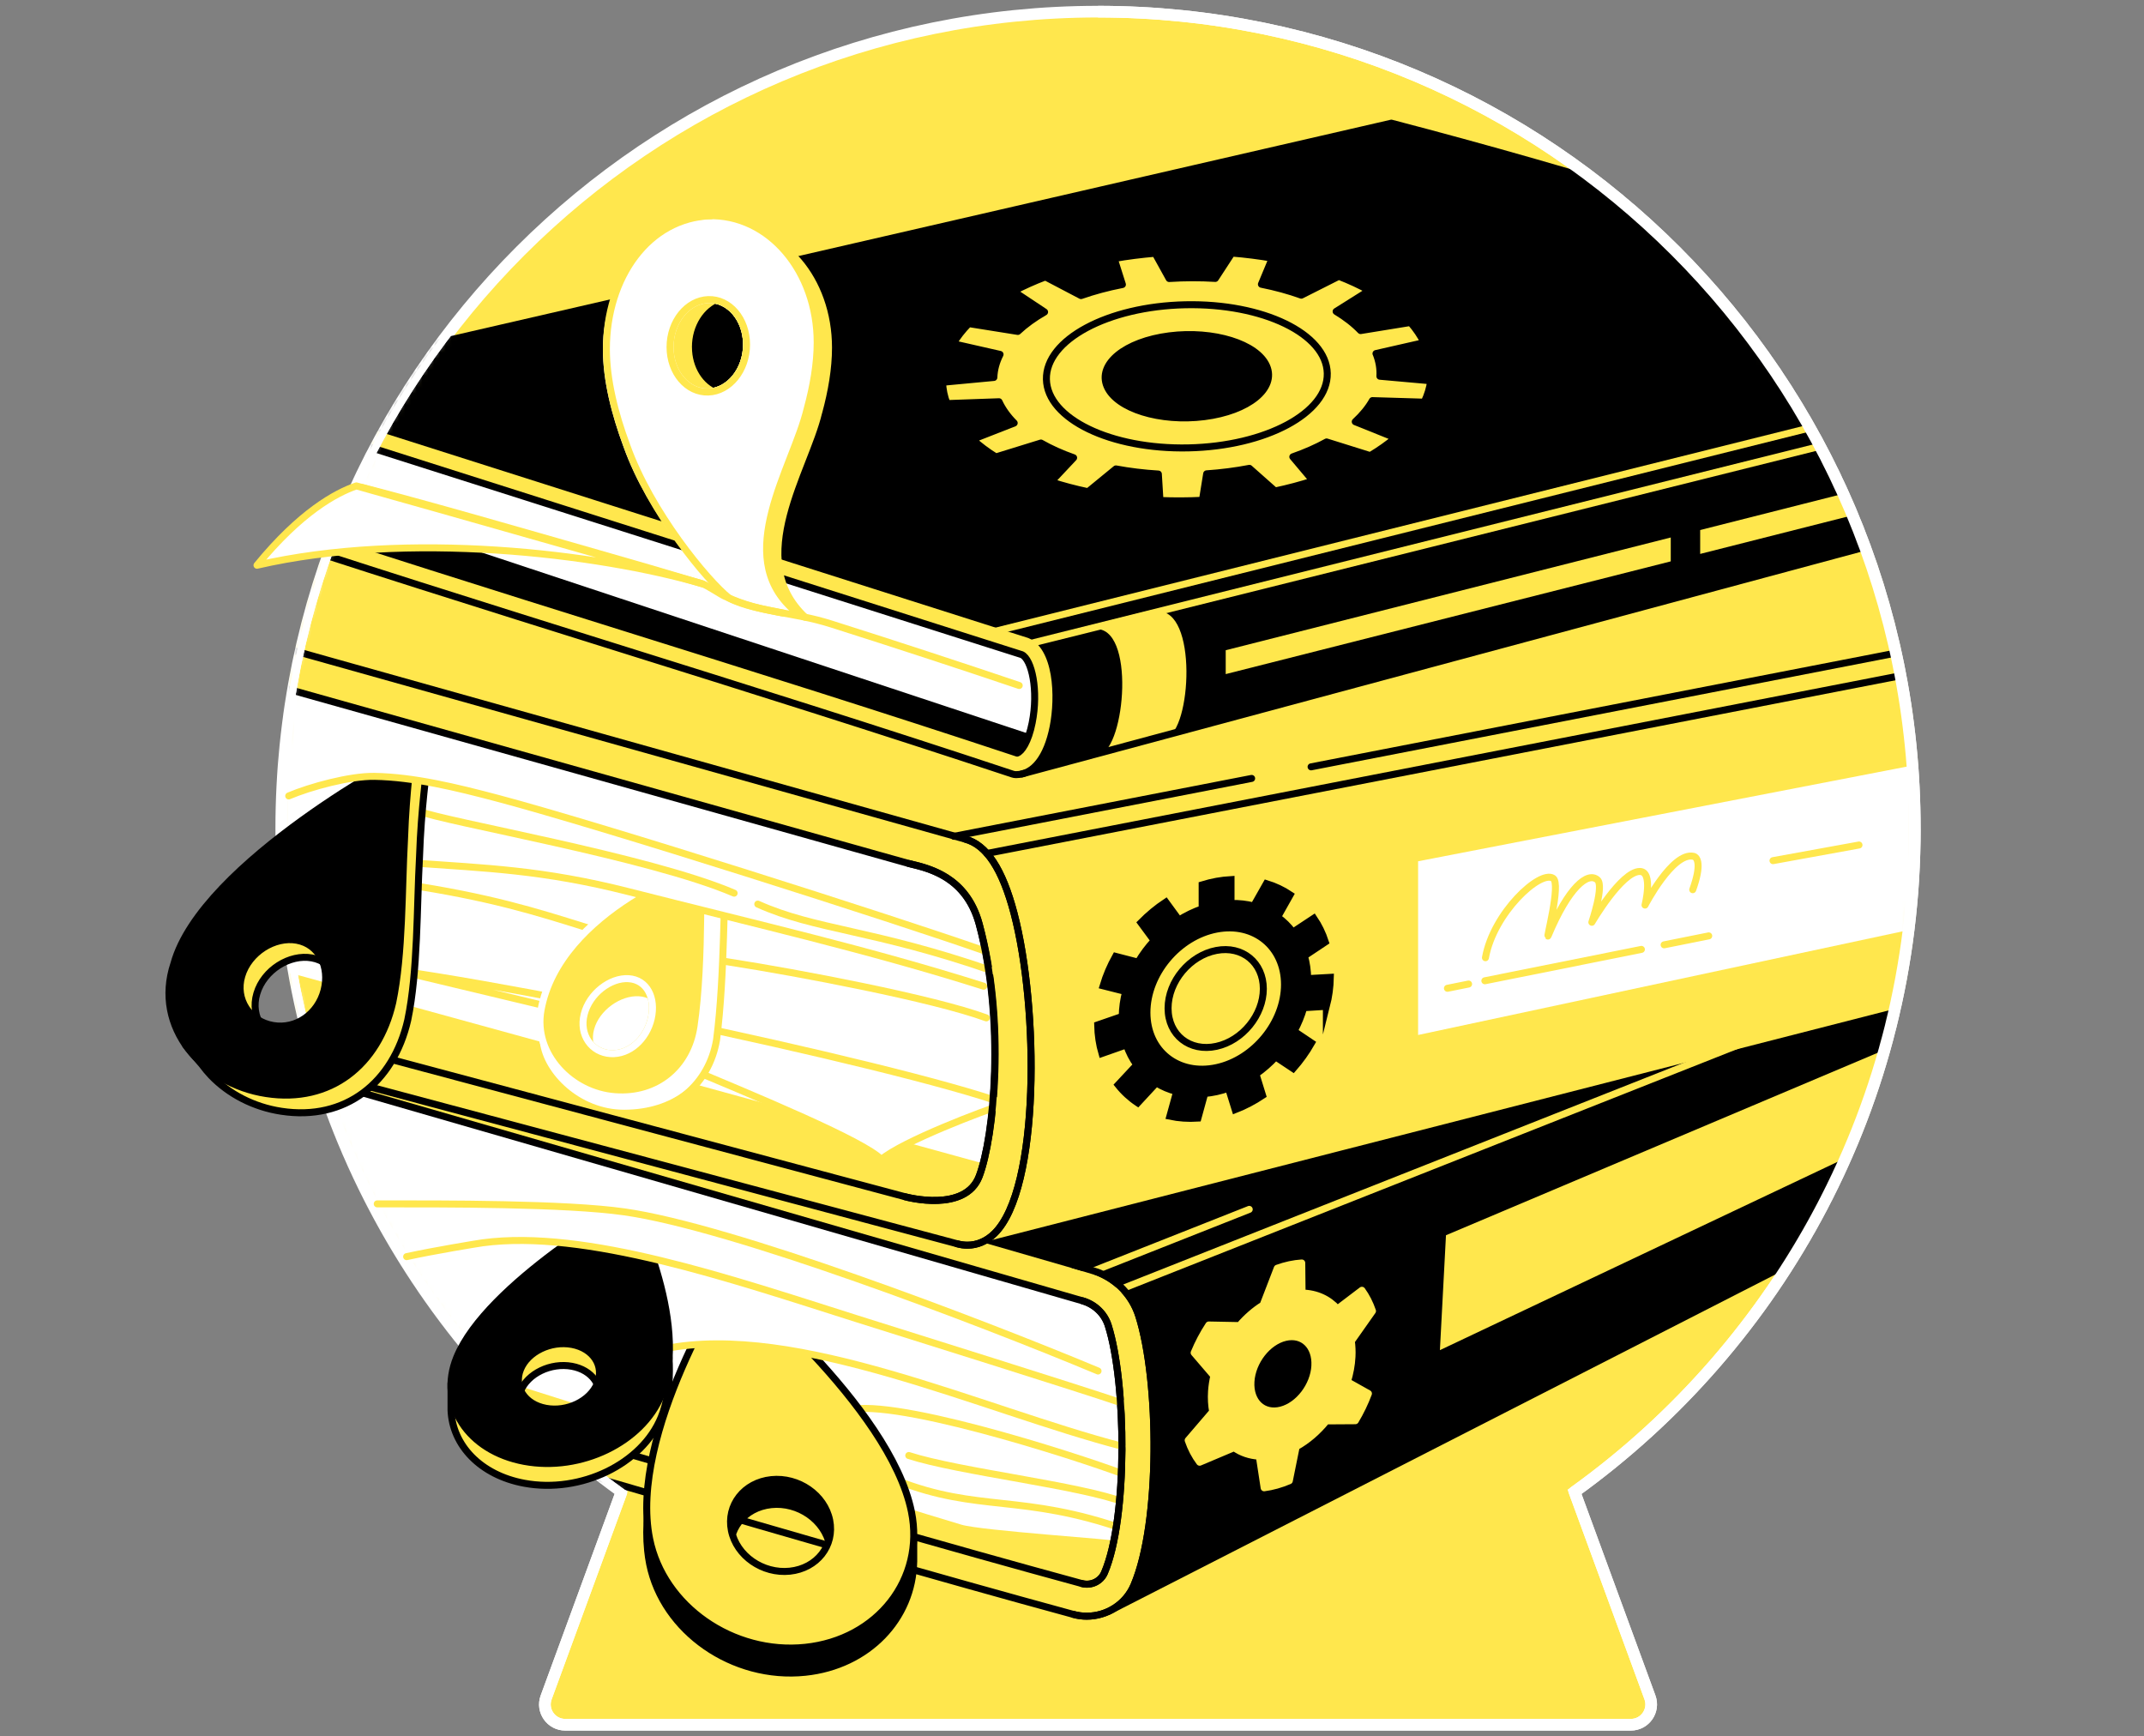 
<svg width="368" height="298" viewBox="0 0 368 298" fill="none" xmlns="http://www.w3.org/2000/svg">
<rect x="0" y="0" width="368" height="298" fill="#808080" stroke="none"/>
<path d="M328.662 142.197C328.662 64.771 265.895 2 188.469 2C111.043 2 48.275 64.771 48.275 142.197C48.275 189.092 71.324 230.581 106.687 256.028L93.743 291.313C92.905 293.588 94.592 296 97.014 296H279.923C282.349 296 284.032 293.588 283.201 291.313L270.254 256.028C305.613 230.581 328.666 189.092 328.666 142.197" fill="#FFE74D"/>
<path d="M328.662 142.197C328.662 64.771 265.895 2 188.469 2C111.043 2 48.275 64.771 48.275 142.197C48.275 189.092 71.324 230.581 106.687 256.028L93.743 291.313C92.905 293.588 94.592 296 97.014 296H279.923C282.349 296 284.032 293.588 283.201 291.313L270.254 256.028C305.613 230.581 328.666 189.092 328.666 142.197" stroke="white" stroke-width="2" stroke-linecap="round" stroke-linejoin="round"/>
<mask id="mask0_9154_416" style="mask-type:luminance" maskUnits="userSpaceOnUse" x="48" y="2" width="281" height="294">
<path d="M328.662 142.197C328.662 64.771 265.895 2 188.469 2C111.043 2 48.275 64.771 48.275 142.197C48.275 189.092 71.324 230.581 106.687 256.028L93.743 291.313C92.905 293.588 94.592 296 97.014 296H279.923C282.349 296 284.032 293.588 283.201 291.313L270.254 256.028C305.613 230.581 328.666 189.092 328.666 142.197" fill="white"/>
</mask>
<g mask="url(#mask0_9154_416)">
<path d="M29.067 175.775L26.211 171.447L247.148 136.169L332.067 166L190.395 222.039L29.067 175.775Z" fill="black" stroke="black" stroke-width="1.2" stroke-linecap="round" stroke-linejoin="round"/>
<path d="M35.13 231.757C35.525 230.293 37.035 229.426 38.497 229.824C63.345 236.539 88.997 244.021 113.799 251.257C137.476 258.166 161.958 265.31 185.687 271.764C187.264 272.194 188.937 271.398 189.571 269.912C193.588 260.528 193.331 237.314 190.215 227.479C189.567 225.437 187.916 223.852 185.792 223.24L24.687 176.726C23.229 176.307 22.391 174.782 22.81 173.324" fill="white"/>
<path d="M153.986 254.103C167.954 259.588 175.518 256.307 193.155 262.504" stroke="#FFE74D" stroke-width="1.2" stroke-linecap="round" stroke-linejoin="round"/>
<path d="M332.067 166L190.394 222.039L193.106 229.866L195.426 260.746L190.366 276.493L351.004 194.401L332.067 166Z" fill="black" stroke="black" stroke-width="1.2" stroke-linecap="round" stroke-linejoin="round"/>
<path d="M248.19 211.993L331.254 176.891L335.599 189.831L247.148 231.711L248.19 211.993Z" fill="#FFE74D"/>
<path d="M194.109 253.472C189.078 251.373 156.194 240.447 146.426 241.831Z" fill="white"/>
<path d="M194.109 253.472C189.078 251.373 156.194 240.447 146.426 241.831" stroke="#FFE74D" stroke-width="1.2" stroke-linecap="round" stroke-linejoin="round"/>
<path d="M192.007 264.5C191.451 264.193 168.472 262.697 165.014 261.665C137.303 253.38 48.951 224.863 39.831 222.605L36.873 231.715L184.778 274.186H190.366L192.75 269.081C192.75 269.081 193.285 262.743 192.007 264.503V264.5Z" fill="#FFE74D"/>
<path d="M193.155 257.884C185.437 254.902 164.637 252.599 155.982 249.796Z" fill="white"/>
<path d="M193.155 257.884C185.437 254.902 164.637 252.599 155.982 249.796" stroke="#FFE74D" stroke-width="1.2" stroke-linecap="round" stroke-linejoin="round"/>
<path d="M186.539 277.373C185.778 277.373 185.007 277.275 184.247 277.067C160.472 270.598 135.965 263.447 112.264 256.532C87.486 249.303 61.863 241.827 37.067 235.127C35.602 234.732 34.736 233.222 35.134 231.76C35.528 230.296 37.039 229.429 38.5 229.827C63.349 236.542 89 244.025 113.803 251.26C137.479 258.169 161.961 265.313 185.69 271.767C187.268 272.197 188.94 271.401 189.574 269.915C193.592 260.532 193.335 237.317 190.218 227.482C189.571 225.44 187.919 223.856 185.796 223.243L24.687 176.725C23.229 176.306 22.391 174.782 22.81 173.324C23.229 171.866 24.754 171.025 26.212 171.447L187.317 217.961C191.208 219.084 194.25 222.021 195.454 225.817C198.979 236.936 199.208 261.363 194.623 272.074C193.226 275.341 189.979 277.37 186.542 277.37L186.539 277.373Z" fill="#FFE74D" stroke="black" stroke-width="1.2" stroke-linecap="round" stroke-linejoin="round"/>
<path d="M156.835 268.018C156.835 267.987 156.835 267.951 156.835 267.92V263.74L156.511 264.152C156.486 264.011 156.465 263.874 156.437 263.733C152.761 245.592 125.303 223.293 125.303 223.293C125.303 223.293 112.764 242.67 111.169 259.624L111.155 259.61V259.797C110.961 261.937 110.947 264.039 111.155 266.057V266.078C111.236 266.874 111.352 267.659 111.507 268.423C113.849 279.976 125.803 288.293 138.211 286.997C149.056 285.863 156.655 277.761 156.831 268.022V268.015L156.835 268.018ZM132.38 258.226C137.039 257.74 141.528 260.863 142.408 265.201C143.289 269.539 140.222 273.451 135.563 273.941C135.144 273.983 134.729 273.99 134.317 273.976L127.768 271.103C126.655 269.962 125.852 268.546 125.535 266.966C124.655 262.627 127.722 258.716 132.38 258.226Z" fill="black" stroke="black" stroke-width="1.2" stroke-linecap="round" stroke-linejoin="round"/>
<path d="M138.215 282.712C150.62 281.416 158.782 270.997 156.44 259.444C152.764 241.303 125.306 219.004 125.306 219.004C125.306 219.004 107.838 245.997 111.514 264.138C113.856 275.691 125.81 284.007 138.218 282.712H138.215ZM132.384 253.933C137.042 253.448 141.532 256.571 142.412 260.909C143.292 265.247 140.225 269.159 135.567 269.648C130.909 270.134 126.419 267.011 125.539 262.673C124.659 258.335 127.725 254.423 132.384 253.933Z" fill="#FFE74D" stroke="black" stroke-width="1.2" stroke-linecap="round" stroke-linejoin="round"/>
<path d="M192.574 248.204C174.916 242.606 128.384 225.926 114.071 231.475L122.803 214.518L165.205 223.296L192.574 248.208V248.204Z" fill="white"/>
<path d="M192.574 248.204C168.479 241.929 136.768 226.933 114.071 231.475" stroke="#FFE74D" stroke-width="1.2" stroke-linecap="round" stroke-linejoin="round"/>
<path d="M232.057 232.831C232.106 231.891 232.057 230.996 231.944 230.151H231.951L235.578 225C235.127 223.673 234.511 222.479 233.761 221.437L229.557 224.63C228.05 222.94 225.947 221.954 223.49 221.915L223.437 216.75C222.757 216.799 222.064 216.891 221.352 217.042C220.638 217.194 219.933 217.401 219.233 217.651L216.8 223.972C215.328 224.894 213.962 226.092 212.757 227.482L212.736 227.496L207.483 227.394C206.5 228.891 205.652 230.493 204.965 232.162L208.352 236.113C208.152 236.993 208.011 237.88 207.951 238.775C207.87 240.025 207.944 241.194 208.145 242.278L203.94 247.183C204.423 248.595 205.088 249.856 205.909 250.947L211.824 248.451C213.053 249.317 214.521 249.824 216.148 249.912L216.979 255.334C217.687 255.239 218.405 255.099 219.138 254.891C219.87 254.687 220.588 254.426 221.3 254.127L222.483 248.285C224.412 247.215 226.173 245.687 227.648 243.87L227.666 243.856L232.631 243.824C233.521 242.342 234.278 240.778 234.881 239.162L231.271 237.137C231.708 235.729 231.983 234.282 232.057 232.831ZM225.69 234.398C225.504 237.81 222.919 241.211 219.891 241.993C216.831 242.782 214.5 240.588 214.715 237.102C214.93 233.634 217.585 230.246 220.616 229.532C223.616 228.824 225.874 231 225.687 234.398H225.69Z" fill="#FFE74D" stroke="#FFE74D" stroke-width="1.2" stroke-linecap="round" stroke-linejoin="round"/>
<path d="M332.067 166L190.395 222.039" stroke="#FFE74D" stroke-width="1.2" stroke-linecap="round" stroke-linejoin="round"/>
<path d="M214.419 207.553L185.232 219.095" stroke="#FFE74D" stroke-width="1.2" stroke-linecap="round" stroke-linejoin="round"/>
<path d="M26.212 155.162L24.99 173.324L162.483 210.127H167.895L172.567 199.042L26.212 155.162Z" fill="#FFE74D"/>
<path d="M322.025 130.373L332.067 118.613L339.117 90.387L318.803 71.683L317.433 63.518L55.902 94.317L5.106 104.169L167.807 148.838L322.025 130.373Z" fill="#FFE74D" stroke="black" stroke-width="1.2" stroke-linecap="round" stroke-linejoin="round"/>
<path d="M332.067 170.764L166.733 213.095L174.391 197.538L172.976 163.531L164.993 146.676L332.067 118.612V170.764Z" fill="#FFE74D" stroke="#FFE74D" stroke-width="1.2" stroke-linecap="round" stroke-linejoin="round"/>
<path d="M363.24 151.99L243.405 177.624V147.81L363.24 124.603V151.99Z" fill="white"/>
<path d="M227.666 172.708C228.078 171.077 228.31 169.412 228.342 167.736L224.451 167.954C224.433 166.57 224.243 165.264 223.895 164.053L227.483 161.662C227.004 160.179 226.335 158.817 225.504 157.598L221.905 159.975C221.166 158.979 220.289 158.113 219.289 157.394L221.444 153.567C220.212 152.743 218.849 152.095 217.377 151.644L215.198 155.489C213.976 155.172 212.666 155.017 211.296 155.056V150.954C210.486 151 209.662 151.091 208.824 151.243C207.983 151.394 207.155 151.606 206.338 151.856V155.982C204.948 156.461 203.613 157.109 202.356 157.898L200.102 154.817C198.567 155.834 197.134 157.025 195.831 158.345L198.106 161.429C197.057 162.56 196.127 163.803 195.345 165.127L191.49 164.13C190.592 165.739 189.863 167.433 189.342 169.183L193.219 170.162C192.845 171.563 192.641 172.996 192.624 174.44L188.405 175.898C188.44 177.637 188.694 179.278 189.141 180.796L193.352 179.317C193.775 180.581 194.377 181.732 195.12 182.75L191.916 186.183C192.877 187.387 194.007 188.426 195.282 189.278L198.462 185.845C199.525 186.503 200.705 187.003 201.969 187.324L200.796 191.57C202.321 191.891 203.937 192.003 205.617 191.894L206.779 187.665C207.451 187.602 208.134 187.5 208.824 187.348C209.518 187.194 210.194 186.996 210.863 186.76L212.011 190.447C213.659 189.806 215.236 188.975 216.712 187.993L215.578 184.324C216.8 183.468 217.933 182.475 218.951 181.38L221.965 183.384C223.159 182.025 224.219 180.549 225.109 178.989L222.117 176.979C222.814 175.69 223.377 174.334 223.771 172.944L227.666 172.701V172.708ZM208.824 183.222C202.254 184.648 196.86 180.429 196.86 173.778C196.86 167.127 202.257 160.704 208.824 159.454C215.296 158.222 220.476 162.486 220.476 168.961C220.476 175.436 215.296 181.813 208.824 183.222Z" fill="black" stroke="black" stroke-width="1.2" stroke-miterlimit="10"/>
<path d="M21.652 159.239L172.402 200.673L174.391 181L171.483 153.912L164.993 146.676L27.553 111.349L21.652 159.239Z" fill="white"/>
<path d="M166.05 213.701C165.455 213.701 164.849 213.616 164.244 213.444L21.747 175.391L26.842 105.053L165.663 144.01C169.325 144.989 172.053 149.144 174.046 156.725C178.314 172.944 178.515 204.014 170.701 211.683C169.346 213.014 167.736 213.701 166.046 213.701H166.05ZM27.553 171.257L155.356 205.387C155.656 205.472 165.701 208.151 168.078 201.856C170.663 195.018 172.648 175.253 168.078 158.616C165.684 149.901 158.441 148.838 155.958 148.19L31.751 113.303L27.553 171.253V171.257Z" fill="#FFE74D" stroke="black" stroke-width="1.2" stroke-linecap="round" stroke-linejoin="round"/>
<path d="M99.434 172.015C87.856 169.754 76.92 167.817 68.265 166.567L92.965 172.472" fill="white"/>
<path d="M99.434 172.015C87.856 169.754 76.92 167.817 68.265 166.567L92.965 172.472" stroke="#FFE74D" stroke-width="1.2" stroke-linecap="round" stroke-linejoin="round"/>
<path d="M114.972 182.011C130.539 188.486 148.303 195.884 151.275 198.983C154.962 195.881 168.807 190.606 172.567 189.441C163.286 186.064 139.265 180.251 114.898 175.148" fill="white"/>
<path d="M114.972 182.011C130.539 188.486 148.303 195.884 151.275 198.983C154.962 195.881 168.807 190.606 172.567 189.441C163.286 186.064 139.265 180.251 114.898 175.148" stroke="#FFE74D" stroke-width="1.2" stroke-linecap="round" stroke-linejoin="round"/>
<path d="M169.293 174.69C160.166 171.338 137.021 166.951 125.183 165.113C100.278 161.246 96.155 155.028 63.507 150.954" stroke="#FFE74D" stroke-width="1.2" stroke-linecap="round" stroke-linejoin="round"/>
<path d="M124.719 150.387L121.448 147.965L119.624 150.384L119.268 152.257C111.187 155.595 91.201 166.44 92.677 178.94C93.296 184.183 99.444 190.497 107.194 190.454C115.448 190.409 121.279 185.845 122.993 178.468C124.462 167.285 124.17 151.803 124.638 150.486L124.719 150.387ZM113.916 177.229C113.015 180.785 109.824 183.437 106.321 183.243C102.832 183.049 100.42 180.067 101.395 176.5C102.36 172.937 106.282 170.176 109.698 170.38C113.124 170.585 114.803 173.673 113.916 177.229Z" fill="white"/>
<path d="M107.61 191.116C115.648 191.352 121.708 186.028 122.99 178.468C124.458 167.285 124.166 151.803 124.634 150.486L124.715 150.387L121.444 147.965L119.62 150.384L119.265 152.257C111.184 155.595 96.719 163.401 94.265 175.747M113.909 177.229C113.008 180.785 109.817 183.437 106.314 183.243C102.825 183.049 100.413 180.067 101.388 176.5C102.353 172.937 106.275 170.176 109.691 170.38C113.117 170.585 114.796 173.673 113.909 177.229Z" stroke="#FFE74D" stroke-width="1.2" stroke-linecap="round" stroke-linejoin="round"/>
<path d="M100.064 165.856L98.779 170.373L96.93 183.88C96.93 183.88 99.064 182.437 101.821 180.577C101.18 179.44 100.976 178.025 101.395 176.5C102.36 172.937 106.282 170.176 109.698 170.38C111.504 170.486 112.817 171.401 113.536 172.757C113.817 172.577 114.008 172.461 114.075 172.429C114.842 172.06 111.008 163.687 111.008 163.687L100.068 165.852L100.064 165.856Z" fill="#FFE74D"/>
<path d="M107.899 167.961C111.046 168.165 112.592 171.253 111.779 174.809C110.951 178.366 108.015 181.017 104.796 180.824C101.589 180.63 99.37 177.647 100.268 174.081C101.156 170.517 104.761 167.757 107.902 167.961H107.899ZM105.663 187.901C113.233 188.468 118.546 183.422 120.124 176.049C121.546 164.257 121.173 147.683 121.712 147.968C121.395 147.753 96.856 156.14 93.719 173.327C92.335 180.905 98.163 187.362 105.666 187.904L105.663 187.901Z" fill="#FFE74D" stroke="#FFE74D" stroke-width="1.2" stroke-linecap="round" stroke-linejoin="round"/>
<path d="M107.898 167.961C111.046 168.165 112.592 171.253 111.779 174.81C110.951 178.366 108.015 181.017 104.796 180.824C101.588 180.63 99.37 177.648 100.268 174.081C101.155 170.517 104.761 167.757 107.902 167.961H107.898ZM105.553 188.215C113.124 188.782 119.18 183.88 120.31 176.292C122.06 164.546 121.173 147.683 121.712 147.968C120.419 147.426 96 156.141 92.863 173.327C91.479 180.905 98.053 187.676 105.553 188.215Z" stroke="white" stroke-width="1.2" stroke-linecap="round" stroke-linejoin="round"/>
<path d="M168.835 169.253C148.905 162.954 130.103 158.683 107.983 153.049C93.11 149.26 83.976 148.996 71.782 148.19L78.715 138.472L120.067 144.961L133.046 150.929L168.835 169.253Z" fill="white"/>
<path d="M168.835 169.253C148.905 162.954 130.103 158.683 107.983 153.049C93.11 149.26 83.155 148.996 71.233 148.123" stroke="#FFE74D" stroke-width="1.2" stroke-linecap="round" stroke-linejoin="round"/>
<path d="M46.504 77.609L38.402 67.264L238.817 21.138C254.849 25.317 271.426 30.036 288.476 35.363C312.891 42.993 335.846 51.124 357.293 59.455C354.543 63.979 351.796 68.507 349.046 73.032L185.902 123.264L46.504 77.609Z" fill="black" stroke="black" stroke-width="1.2" stroke-linecap="round" stroke-linejoin="round"/>
<path d="M349.05 67.447L171.483 111.771L177.596 111.592L179.138 124.43L174.972 132.166L349.05 85.49V67.447Z" fill="black" stroke="black" stroke-width="1.2" stroke-linecap="round" stroke-linejoin="round"/>
<path d="M286.772 92.243L210.384 111.592V115.69L286.772 96.342V92.243Z" fill="#FFE74D"/>
<path d="M291.821 90.965V95.064L325.536 86.521V82.423L291.821 90.965Z" fill="#FFE74D"/>
<path d="M39.134 77.567L38.176 87.511L174.391 131.064L177.595 128.272L178.736 125.296L39.134 77.567Z" fill="black" stroke="black" stroke-width="1.2" stroke-linecap="round" stroke-linejoin="round"/>
<path d="M38.176 80.067L177.595 126.275L179.138 123.93L177.595 111.592L173.652 109.49L40.145 67.447L38.176 80.067Z" fill="white"/>
<path d="M174.391 132.944C174.194 132.944 174 132.912 173.814 132.852C150.856 125.226 127.923 118.039 105.743 111.088C83.546 104.13 60.592 96.937 37.599 89.299C36.785 89.028 36.268 88.229 36.356 87.377L38.402 67.264C38.458 66.715 38.757 66.222 39.219 65.919C39.68 65.616 40.254 65.539 40.778 65.704L176.585 108.895C176.634 108.909 176.683 108.93 176.733 108.947C181.564 110.951 181.768 119.704 180.761 124.754C179.726 129.958 177.405 132.944 174.395 132.944H174.391ZM40.145 86.285C62.641 93.74 85.102 100.782 106.838 107.592C128.909 114.511 151.726 121.662 174.585 129.25C175.331 128.997 176.507 127.356 177.166 124.039C178.268 118.497 177.095 113.166 175.381 112.352L41.814 69.877L40.145 86.285Z" fill="#FFE74D" stroke="black" stroke-width="1.2" stroke-linecap="round" stroke-linejoin="round"/>
<path d="M349.05 61.493V67.447L176.986 110.402" stroke="#FFE74D" stroke-width="1.2" stroke-linecap="round" stroke-linejoin="round"/>
<path d="M340.166 60.113V66.071L169.609 108.645" stroke="#FFE74D" stroke-width="1.2" stroke-linecap="round" stroke-linejoin="round"/>
<path d="M140.521 70.775C141.564 66.965 142.208 63.183 142.208 59.669C142.208 48.004 134.377 38.806 124.715 39.123C115.057 39.44 124.426 41.218 128.141 52.275C135.729 74.849 108.676 71.873 110.747 77.426C114.8 88.785 124.345 99.398 128.131 102.426C129.859 102.951 136.462 105.401 138.19 105.926C127.504 95.891 138.166 80.616 140.514 70.775H140.521Z" fill="#FFE74D" stroke="#FFE74D" stroke-width="1.2" stroke-linecap="round" stroke-linejoin="round"/>
<path d="M128.113 59.804C128.424 55.429 125.746 51.675 122.132 51.419C118.518 51.162 115.337 54.501 115.027 58.875C114.716 63.249 117.394 67.003 121.008 67.259C124.622 67.516 127.803 64.178 128.113 59.804Z" stroke="#FFE74D" stroke-width="1.2" stroke-linecap="round" stroke-linejoin="round"/>
<path d="M128.113 59.804C128.424 55.429 125.746 51.675 122.132 51.419C118.518 51.162 115.337 54.501 115.027 58.875C114.716 63.249 117.394 67.003 121.008 67.259C124.622 67.516 127.803 64.178 128.113 59.804Z" stroke="#FFE74D" stroke-width="1.2" stroke-linecap="round" stroke-linejoin="round"/>
<path d="M118.764 59.56C118.764 55.891 120.828 52.747 123.631 51.747C122.983 51.511 122.293 51.388 121.574 51.412C117.947 51.532 115.007 55.18 115.007 59.56C115.007 63.94 117.947 67.395 121.574 67.275C122.166 67.257 122.733 67.134 123.278 66.94C120.659 65.983 118.768 63.071 118.768 59.56H118.764Z" fill="#FFE74D"/>
<path d="M121.574 38.222C111.913 38.539 104.082 48.25 104.082 59.916C104.082 65.198 105.536 70.976 107.606 76.525C111.659 87.884 121.008 98.465 124.402 102.324C125.828 104.581 133.324 104.701 135.053 105.229C124.367 95.194 135.025 79.715 137.377 69.877C138.42 66.064 139.064 62.286 139.064 58.772C139.064 47.106 131.233 37.909 121.571 38.226L121.574 38.222ZM121.574 67.275C117.948 67.395 115.008 63.941 115.008 59.56C115.008 55.18 117.948 51.532 121.574 51.412C125.201 51.293 128.141 54.747 128.141 59.127C128.141 63.507 125.201 67.155 121.574 67.275Z" fill="white" stroke="white" stroke-width="1.2" stroke-linecap="round" stroke-linejoin="round"/>
<path d="M122.043 37.025C111.307 37.377 104.082 47.62 104.082 59.92C104.082 65.201 105.536 70.98 107.606 76.529C111.659 87.888 121.363 99.635 125.152 102.659C127.659 103.969 130.927 104.522 134.518 105.233M121.574 67.279C117.948 67.399 115.008 63.944 115.008 59.564C115.008 55.184 117.948 51.536 121.574 51.416C125.201 51.297 128.141 54.751 128.141 59.131C128.141 63.511 125.201 67.159 121.574 67.279Z" stroke="#FFE74D" stroke-width="1.2" stroke-linecap="round" stroke-linejoin="round"/>
<path d="M236.176 60.676L244.426 58.799C243.838 57.592 243.053 56.437 242.095 55.342L233.536 56.733C232.388 55.539 230.972 54.44 229.335 53.451L235.046 49.859C233.437 48.965 231.676 48.148 229.793 47.416L223.36 50.659C221.24 49.898 218.941 49.268 216.511 48.785L218.377 44.306C216.134 43.916 213.81 43.62 211.434 43.43L208.599 47.782C206.018 47.627 203.363 47.627 200.676 47.799L198.275 43.461C197.092 43.56 195.909 43.683 194.722 43.835C193.536 43.986 192.374 44.162 191.236 44.363L192.652 48.828C190.11 49.324 187.733 49.965 185.55 50.729L179.434 47.521C177.462 48.268 175.624 49.095 173.941 49.989L179.293 53.546C177.511 54.567 175.972 55.687 174.701 56.88L166.279 55.535C165.194 56.648 164.293 57.803 163.588 58.993L171.652 60.824C171 62.106 170.638 63.43 170.588 64.778L161.786 65.606C161.828 66.817 162.074 68.042 162.543 69.264L171.472 68.947C172.074 70.243 172.951 71.465 174.078 72.599L166.912 75.405C168.085 76.479 169.43 77.49 170.93 78.423L178.666 76.032C180.338 76.99 182.226 77.835 184.279 78.56L180.388 82.704C182.405 83.359 184.536 83.926 186.761 84.391L191.539 80.475C193.867 80.909 196.31 81.204 198.821 81.356L199.099 85.894C201.49 85.993 203.923 85.983 206.381 85.863L207.113 81.317C208.349 81.233 209.588 81.116 210.828 80.954C212.071 80.796 213.275 80.602 214.451 80.377L218.842 84.268C221.141 83.782 223.324 83.197 225.384 82.532L221.902 78.401C224.025 77.659 225.969 76.803 227.698 75.849L235.191 78.194C236.796 77.236 238.24 76.215 239.507 75.141L232.617 72.373C233.856 71.229 234.853 70.014 235.564 68.754L244.455 69.021C245.029 67.82 245.409 66.592 245.571 65.349L236.849 64.57C236.926 63.285 236.708 61.979 236.184 60.673L236.176 60.676ZM206.722 71.504C199.159 72.468 191.676 70.148 190.018 66.32C188.356 62.489 193.141 58.602 200.708 57.637C208.272 56.673 215.754 58.993 217.412 62.821C219.074 66.651 214.289 70.539 206.722 71.504Z" fill="#FFE74D" stroke="black" stroke-width="1.2" stroke-linecap="round" stroke-linejoin="round"/>
<path d="M208.775 179.574C204.226 180.563 200.49 177.641 200.49 173.035C200.49 168.43 204.226 163.982 208.775 163.116C213.257 162.261 216.842 165.215 216.842 169.701C216.842 174.187 213.257 178.602 208.775 179.574Z" stroke="black" stroke-width="1.2" stroke-linecap="round" stroke-linejoin="round"/>
<path d="M203.973 76.868C217.285 76.584 227.959 70.856 227.815 64.072C227.67 57.289 216.761 52.02 203.449 52.303C190.137 52.587 179.463 58.315 179.607 65.099C179.752 71.882 190.66 77.151 203.973 76.868Z" stroke="black" stroke-width="1.2" stroke-linecap="round" stroke-linejoin="round"/>
<path d="M169.402 146.469L327.49 115.719" stroke="black" stroke-width="1.2" stroke-linecap="round" stroke-linejoin="round"/>
<path d="M225.036 131.606L328.391 111.5" stroke="black" stroke-width="1.2" stroke-linecap="round" stroke-linejoin="round"/>
<path d="M163.747 143.528L214.832 133.592" stroke="black" stroke-width="1.2" stroke-linecap="round" stroke-linejoin="round"/>
<path d="M198.581 104.948L187.888 107.969C194.955 107.356 193.141 128.303 188.768 129.476L200.12 126.638C204.493 125.465 205.652 104.335 198.581 104.948Z" fill="#FFE74D"/>
<path d="M175.384 132.831L323.018 93.109" stroke="black" stroke-width="1.2" stroke-linecap="round" stroke-linejoin="round"/>
<path d="M61.166 83.392C73.754 86.617 89.634 91.251 102.634 94.959C108.011 96.49 114.888 98.487 120.592 100.205C121.388 100.444 123.645 101.983 124.402 102.328C131.177 105.42 135.743 104.888 142.712 107.099C154.078 110.705 165.155 114.342 174.941 117.645" stroke="#FFE74D" stroke-width="1.2" stroke-linecap="round" stroke-linejoin="round"/>
<path d="M285.634 162.151L293.289 160.616" stroke="#FFE74D" stroke-width="1.2" stroke-linecap="round" stroke-linejoin="round"/>
<path d="M254.863 168.321L281.733 162.934" stroke="#FFE74D" stroke-width="1.2" stroke-linecap="round" stroke-linejoin="round"/>
<path d="M248.44 169.61L252.071 168.881" stroke="#FFE74D" stroke-width="1.2" stroke-linecap="round" stroke-linejoin="round"/>
<path d="M254.965 164.363C256.339 156.677 264.328 149.289 266.567 150.726C267.997 151.645 265.229 161.772 265.744 160.543C269.215 152.268 272.539 149.546 274.187 151.001C275.353 152.029 273.226 158.279 273.226 158.279C273.226 158.279 278.307 149.56 281.462 149.56C283.803 149.56 282.353 155.328 282.353 155.328C282.353 155.328 287.089 146.198 290.659 146.955C291.381 147.106 292.092 148.398 290.543 152.691" stroke="#FFE74D" stroke-width="1.2" stroke-linecap="round" stroke-linejoin="round"/>
<path d="M304.321 147.705L319.081 145.021" stroke="#FFE74D" stroke-width="1.2" stroke-linecap="round" stroke-linejoin="round"/>
<path d="M130.067 155.162C139.962 159.62 149.729 159.472 170.402 166.644" stroke="#FFE74D" stroke-width="1.2" stroke-linecap="round" stroke-linejoin="round"/>
<path d="M71.782 139.177C76.219 141.025 111.451 147.025 126.008 153.286" stroke="#FFE74D" stroke-width="1.2" stroke-linecap="round" stroke-linejoin="round"/>
<path d="M184.247 217.074C184.641 217.187 188.096 218.205 188.469 218.356C191.803 219.687 194.37 222.405 195.451 225.817C198.976 236.937 199.205 261.363 194.62 272.074C193.222 275.342 189.976 277.37 186.539 277.37C185.779 277.37 185.008 277.271 184.247 277.064" stroke="black" stroke-width="1.2" stroke-linecap="round" stroke-linejoin="round"/>
<path d="M328.662 142.197C328.662 64.771 265.895 2 188.469 2C111.043 2 48.275 64.771 48.275 142.197C48.275 189.092 71.324 230.581 106.687 256.028L93.743 291.313C92.905 293.588 94.592 296 97.014 296H279.923C282.349 296 284.032 293.588 283.201 291.313L270.254 256.028C305.613 230.581 328.666 189.092 328.666 142.197" stroke="white" stroke-width="1.2" stroke-miterlimit="10"/>
</g>
<path d="M279.922 296C282.348 296 284.032 293.588 283.201 291.313L270.253 256.028C305.613 230.581 328.665 189.092 328.665 142.197" stroke="white" stroke-width="1.2" stroke-miterlimit="10"/>
<path d="M188.469 2C111.043 2 48.275 64.771 48.275 142.197C48.275 189.092 71.324 230.581 106.687 256.028L93.743 291.313" stroke="white" stroke-width="1.2" stroke-miterlimit="10"/>
<path d="M44.113 97.007C51.535 87.943 57.602 84.616 61.166 83.391C78.148 88.137 103.609 95.454 120.592 100.2C102.634 94.954 69.814 91.07 44.113 97.007Z" fill="white" stroke="#FFE74D" stroke-width="1.2" stroke-linecap="round" stroke-linejoin="round"/>
<path d="M73.13 132.328C72.856 132.067 37.169 151.117 32.423 168.433C31.211 172.074 31.366 175.578 32.507 178.698L31.856 179.363L34.708 182.775C35.162 183.395 35.655 183.986 36.19 184.55L36.201 184.564C39.25 187.757 43.546 189.997 48.282 190.715C59.278 192.405 67.514 185.81 69.983 175.081C71.736 166.715 71.532 155.61 72.007 147.046C72.299 138.412 73.275 132.317 73.127 132.328H73.13ZM58.194 173.014C57.141 177.053 53.437 179.708 49.451 179.032C45.479 178.36 42.87 174.574 44.085 170.514C45.289 166.458 49.729 163.705 53.539 164.402C57.359 165.095 59.233 168.976 58.194 173.011V173.014Z" fill="#FFE74D" stroke="black" stroke-width="1.2" stroke-linecap="round" stroke-linejoin="round"/>
<path d="M45.708 187.68C56.704 189.37 64.94 182.775 67.409 172.046C69.162 163.68 68.958 152.574 69.433 144.011C69.725 135.377 70.701 129.282 70.553 129.293C70.278 129.032 34.592 148.081 29.845 165.398C26.215 176.303 34.796 186.025 45.708 187.68ZM50.961 161.37C54.782 162.064 56.655 165.944 55.616 169.979C54.563 174.018 50.859 176.673 46.873 175.997C42.902 175.324 40.292 171.539 41.507 167.479C42.711 163.423 47.152 160.669 50.961 161.367V161.37Z" fill="black"/>
<path d="M45.708 187.68C56.704 189.37 64.94 182.775 67.409 172.046C69.162 163.68 68.958 152.574 69.433 144.011C69.725 135.377 70.701 129.282 70.553 129.293C70.278 129.032 34.592 148.081 29.845 165.398C26.215 176.303 34.796 186.025 45.708 187.68ZM50.961 161.37C54.782 162.064 56.655 165.944 55.616 169.979C54.563 174.018 50.859 176.673 46.873 175.997C42.902 175.324 40.292 171.539 41.507 167.479C42.711 163.423 47.152 160.669 50.961 161.367V161.37Z" stroke="black" stroke-width="1.2" stroke-linecap="round" stroke-linejoin="round"/>
<path d="M66.613 125.901L73.852 128.493L135.729 152.458C120.282 147.049 103.497 141.799 85.444 137.014C73.271 133.789 61.775 131.532 52.359 135.299" fill="white"/>
<path d="M49.557 136.598C53.243 135.035 60.064 133.169 64.275 133.239C71.011 133.355 78.25 135.105 85.448 137.01C103.5 141.796 153.426 157.739 168.877 163.148" stroke="#FFE74D" stroke-width="1.2" stroke-linecap="round" stroke-linejoin="round"/>
<path d="M114.873 236.464H114.866C115.454 224.394 108.098 210.126 108.098 210.126C108.098 210.126 83.545 224.066 78.391 236.718C78.257 237.048 78.141 237.379 78.035 237.707L77.415 237.397V241.158C77.405 241.432 77.405 241.707 77.415 241.978V241.992C77.63 248.006 82.447 253.158 89.993 254.556C99.683 256.348 110.204 251.27 113.486 243.214C114.007 241.932 114.362 240.566 114.591 239.154L114.598 239.151L114.616 238.989C114.739 238.193 114.82 237.383 114.866 236.563L114.876 236.464H114.873ZM89.348 238.746C90.581 235.721 94.531 233.813 98.172 234.485C101.626 235.126 103.556 237.858 102.686 240.725L91.764 244.545L90.51 243.922C89.081 242.608 88.559 240.686 89.348 238.746Z" fill="#FFE74D" stroke="black" stroke-width="1.2" stroke-linecap="round" stroke-linejoin="round"/>
<path d="M89.993 250.806C99.683 252.598 110.204 247.52 113.486 239.464C118.641 226.813 108.095 206.376 108.095 206.376C108.095 206.376 83.542 220.316 78.387 232.968C75.102 241.024 80.299 249.01 89.989 250.806H89.993ZM98.172 230.735C101.813 231.408 103.764 234.408 102.528 237.432C101.296 240.457 97.345 242.365 93.704 241.693C90.063 241.02 88.113 238.02 89.349 234.996C90.581 231.971 94.532 230.063 98.172 230.735Z" fill="black" stroke="black" stroke-width="1.2" stroke-linecap="round" stroke-linejoin="round"/>
<path d="M174.391 235.292C165.433 232.253 156.314 229.257 147.032 226.316C124.215 219.084 97.719 210.13 80.377 213.7L88.979 203.915H107.634L174.388 235.292H174.391Z" fill="white"/>
<path d="M193.155 240.982C184.197 237.943 156.313 229.26 147.035 226.317C125.261 219.415 100.483 210.943 82.859 213.288C82.014 213.401 74.518 214.63 69.796 215.665" stroke="#FFE74D" stroke-width="1.2" stroke-linecap="round" stroke-linejoin="round"/>
<path d="M64.75 206.609C76.359 206.609 97.06 206.535 107.246 207.993C125.627 210.62 167.588 226.574 188.468 235.292" stroke="#FFE74D" stroke-width="1.2" stroke-linecap="round" stroke-linejoin="round"/>
<path d="M185.69 271.764C187.268 272.193 188.94 271.398 189.574 269.912C193.592 260.528 193.335 237.313 190.219 227.479C189.571 225.436 187.919 223.852 185.796 223.239" stroke="black" stroke-width="1.2" stroke-linecap="round" stroke-linejoin="round"/>
<path d="M165.666 144.011C169.328 144.99 172.057 149.145 174.05 156.726C178.317 172.944 178.518 204.014 170.705 211.683C169.349 213.014 167.74 213.701 166.05 213.701C165.455 213.701 164.849 213.616 164.243 213.444M155.356 205.387C155.655 205.472 165.701 208.152 168.078 201.856C170.662 195.018 172.493 175.296 168.078 158.616C165.909 150.416 159.345 149 155.958 148.19" stroke="black" stroke-width="1.2" stroke-linecap="round" stroke-linejoin="round"/>
<path d="M106.687 256.028L93.743 291.313C92.905 293.588 94.592 296 97.014 296H279.923C282.349 296 284.032 293.588 283.201 291.313L270.254 256.028C305.613 230.581 328.666 189.092 328.666 142.197" stroke="white" stroke-width="2" stroke-miterlimit="10"/>
<path d="M328.662 142.197C328.662 64.771 265.894 2 188.468 2" stroke="white" stroke-width="2" stroke-miterlimit="10"/>
</svg>
